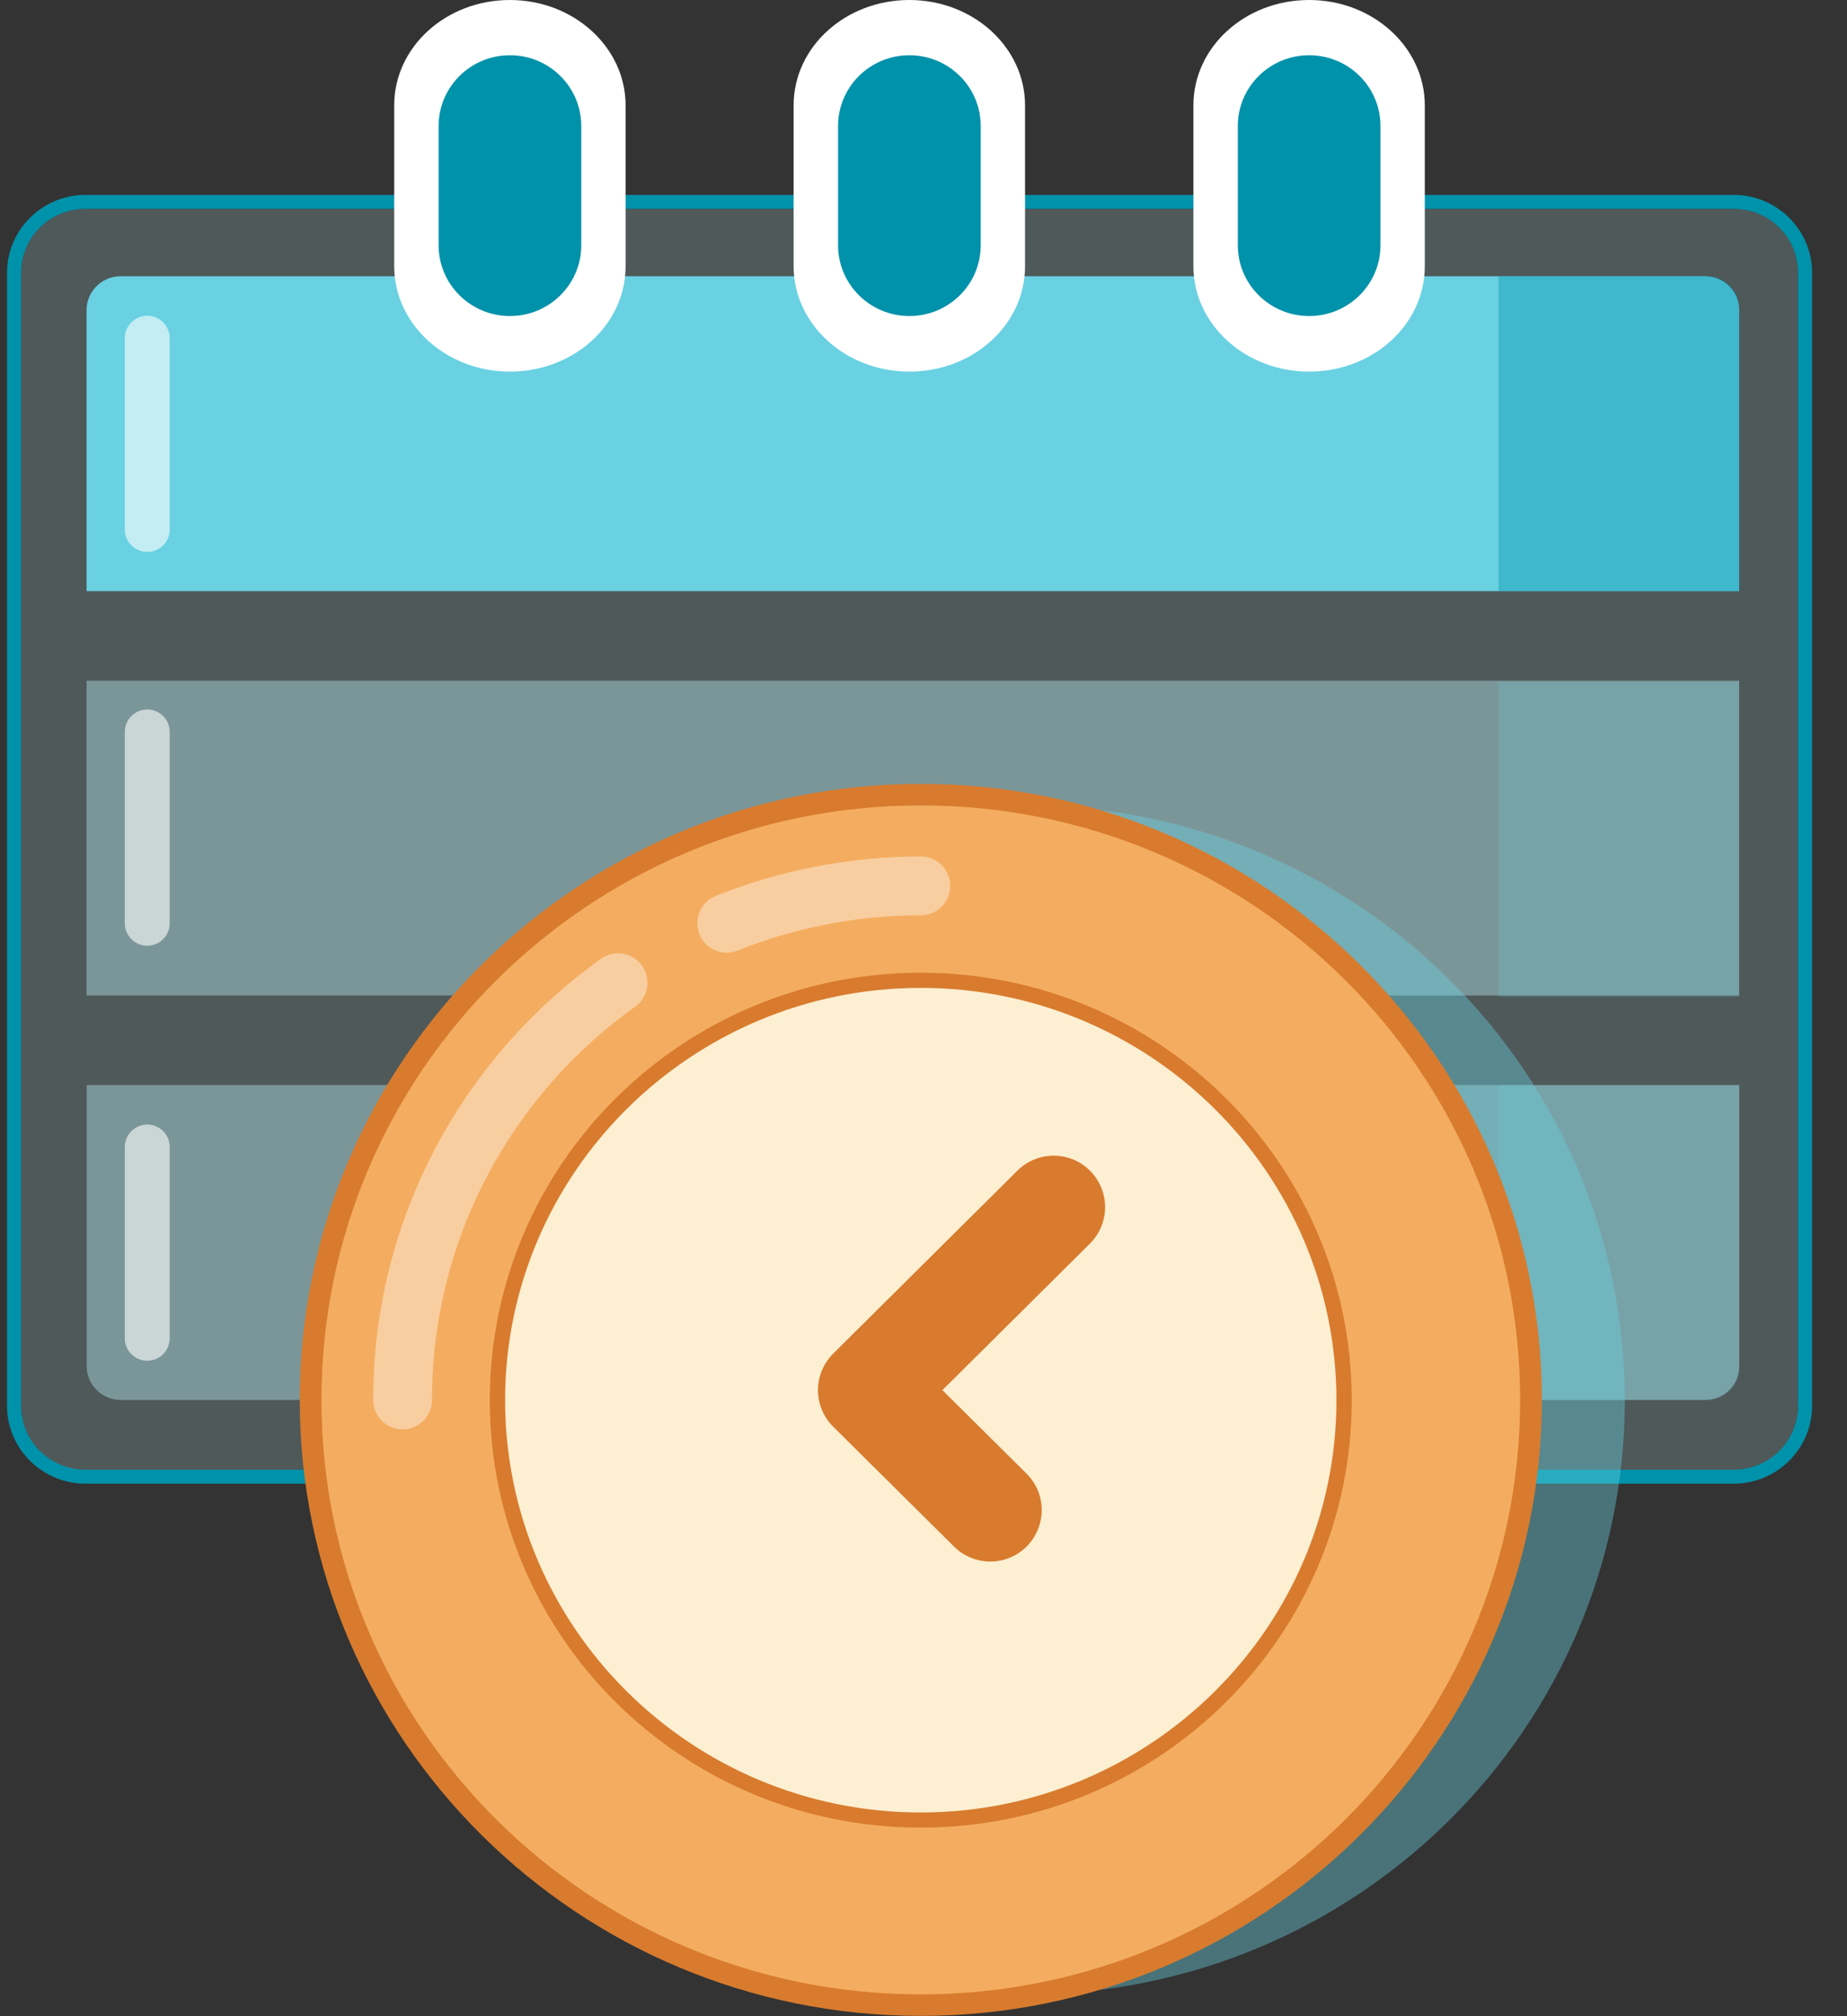 <svg width="44" height="48" viewBox="0 0 44 48" fill="none" xmlns="http://www.w3.org/2000/svg">
<rect x="0" y="0" width="44" height="48" fill="#333333" stroke="none"/>
<g clip-path="url(#clip0_231_15692)">
<path opacity="0.2" d="M41.302 4.973H2.035C1.189 4.973 0.504 5.652 0.504 6.491V33.479C0.504 34.318 1.189 34.997 2.035 34.997H41.302C42.148 34.997 42.833 34.318 42.833 33.479V6.491C42.833 5.652 42.148 4.973 41.302 4.973Z" fill="#BFF4F7"/>
<path opacity="0.4" d="M40.624 33.328L2.874 33.328C2.43 33.328 2.065 32.966 2.065 32.525V25.832L41.434 25.832V32.525C41.434 32.966 41.069 33.328 40.624 33.328Z" fill="#BFF4F7"/>
<path d="M41.301 4.973C42.147 4.973 42.833 5.652 42.833 6.491V33.472C42.833 34.31 42.147 34.99 41.301 34.99H2.035C1.189 34.99 0.503 34.31 0.503 33.472V6.491C0.503 5.652 1.189 4.973 2.035 4.973H41.301ZM41.301 4.64H2.035C1.007 4.64 0.168 5.471 0.168 6.491V33.472C0.168 34.491 1.007 35.322 2.035 35.322H41.301C42.329 35.322 43.168 34.491 43.168 33.472V6.491C43.168 5.471 42.329 4.64 41.301 4.64Z" fill="#0092AA"/>
<path opacity="0.4" d="M41.431 16.205H2.062V23.7H41.431V16.205Z" fill="#BFF4F7"/>
<path d="M41.431 14.073H2.062V7.38C2.062 6.939 2.427 6.577 2.872 6.577H40.622C41.067 6.577 41.431 6.939 41.431 7.38V14.073Z" fill="#69D1E2"/>
<g opacity="0.4">
<path d="M41.431 14.073H35.699V6.577H40.658C41.088 6.577 41.431 6.917 41.431 7.343V14.073Z" fill="#0092AA"/>
</g>
<g opacity="0.2">
<path d="M41.431 16.234H35.699V23.729H41.431V16.234Z" fill="#69D1E2"/>
</g>
<g opacity="0.2">
<path d="M40.665 33.328H35.699V25.832H41.431V32.569C41.431 32.988 41.088 33.328 40.665 33.328Z" fill="#69D1E2"/>
</g>
<g opacity="0.4">
<path d="M24.43 47.48C32.315 47.48 38.707 41.144 38.707 33.328C38.707 25.512 32.315 19.175 24.43 19.175C16.545 19.175 10.152 25.512 10.152 33.328C10.152 41.144 16.545 47.48 24.43 47.48Z" fill="#69D1E2"/>
</g>
<path d="M21.934 47.74C13.921 47.74 7.395 41.271 7.395 33.328C7.395 25.384 13.921 18.915 21.934 18.915C29.948 18.915 36.474 25.384 36.474 33.328C36.474 41.271 29.948 47.74 21.934 47.74Z" fill="#F4AD60"/>
<path d="M21.936 19.175C29.826 19.175 36.213 25.514 36.213 33.328C36.213 41.141 29.818 47.48 21.936 47.48C14.053 47.48 7.658 41.141 7.658 33.328C7.658 25.514 14.053 19.175 21.936 19.175ZM21.936 18.662C13.776 18.662 7.141 25.24 7.141 33.328C7.141 41.415 13.776 47.993 21.936 47.993C30.095 47.993 36.731 41.415 36.731 33.328C36.731 25.24 30.095 18.662 21.936 18.662Z" fill="#D87B2E"/>
<path d="M21.936 43.324C16.38 43.324 11.852 38.842 11.852 33.328C11.852 27.813 16.372 23.331 21.936 23.331C27.5 23.331 32.021 27.813 32.021 33.328C32.021 38.842 27.5 43.324 21.936 43.324Z" fill="#FCEFD2"/>
<path d="M21.935 23.519C27.396 23.519 31.837 27.921 31.837 33.335C31.837 38.748 27.396 43.15 21.935 43.15C16.473 43.15 12.033 38.748 12.033 33.335C12.033 27.921 16.473 23.519 21.935 23.519ZM21.935 23.158C16.269 23.158 11.668 27.712 11.668 33.335C11.668 38.958 16.262 43.511 21.935 43.511C27.608 43.511 32.202 38.958 32.202 33.335C32.202 27.712 27.608 23.158 21.935 23.158Z" fill="#D87B2E"/>
<path opacity="0.4" d="M17.312 21.98C18.742 21.409 20.302 21.091 21.936 21.091" stroke="white" stroke-width="1.4" stroke-linecap="round" stroke-linejoin="round"/>
<path opacity="0.4" d="M9.59 33.328C9.59 29.237 11.617 25.615 14.723 23.396" stroke="white" stroke-width="1.4" stroke-linecap="round" stroke-linejoin="round"/>
<path d="M25.101 28.738L20.711 33.096L23.591 35.951" fill="#FCEFD2"/>
<path d="M25.101 28.738L20.711 33.096L23.591 35.951" stroke="#D87B2E" stroke-width="2.45" stroke-linecap="round" stroke-linejoin="round"/>
<path d="M9.391 2.508V6.339C9.391 7.719 10.623 8.847 12.147 8.847C13.671 8.847 14.903 7.727 14.903 6.339V2.508C14.903 1.128 13.671 0 12.147 0C10.623 0 9.391 1.12 9.391 2.508Z" fill="white"/>
<path d="M13.847 3C13.847 2.069 13.086 1.315 12.148 1.315C11.21 1.315 10.449 2.069 10.449 3V5.84C10.449 6.77 11.21 7.524 12.148 7.524C13.086 7.524 13.847 6.77 13.847 5.84V3Z" fill="#0092AA"/>
<path d="M18.906 2.508V6.339C18.906 7.719 20.139 8.847 21.663 8.847C23.187 8.847 24.419 7.727 24.419 6.339V2.508C24.419 1.128 23.187 0 21.663 0C20.139 0 18.906 1.12 18.906 2.508Z" fill="white"/>
<path d="M23.363 3C23.363 2.069 22.602 1.315 21.664 1.315C20.726 1.315 19.965 2.069 19.965 3V5.84C19.965 6.77 20.726 7.524 21.664 7.524C22.602 7.524 23.363 6.77 23.363 5.84V3Z" fill="#0092AA"/>
<path d="M28.43 2.508V6.339C28.43 7.719 29.662 8.847 31.186 8.847C32.71 8.847 33.942 7.727 33.942 6.339V2.508C33.942 1.128 32.71 0 31.186 0C29.662 0 28.43 1.12 28.43 2.508Z" fill="white"/>
<path d="M32.886 3C32.886 2.069 32.126 1.315 31.187 1.315C30.249 1.315 29.488 2.069 29.488 3V5.84C29.488 6.77 30.249 7.524 31.187 7.524C32.126 7.524 32.886 6.77 32.886 5.84V3Z" fill="#0092AA"/>
<path opacity="0.6" d="M3.508 12.605V8.052" stroke="white" stroke-width="1.07" stroke-linecap="round" stroke-linejoin="round"/>
<path opacity="0.6" d="M3.508 21.98V17.426" stroke="white" stroke-width="1.07" stroke-linecap="round" stroke-linejoin="round"/>
<path opacity="0.6" d="M3.508 31.86V27.307" stroke="white" stroke-width="1.07" stroke-linecap="round" stroke-linejoin="round"/>
</g>
<defs>
<clipPath id="clip0_231_15692">
<rect width="43" height="48" fill="white" transform="translate(0.168)"/>
</clipPath>
</defs>
</svg>

